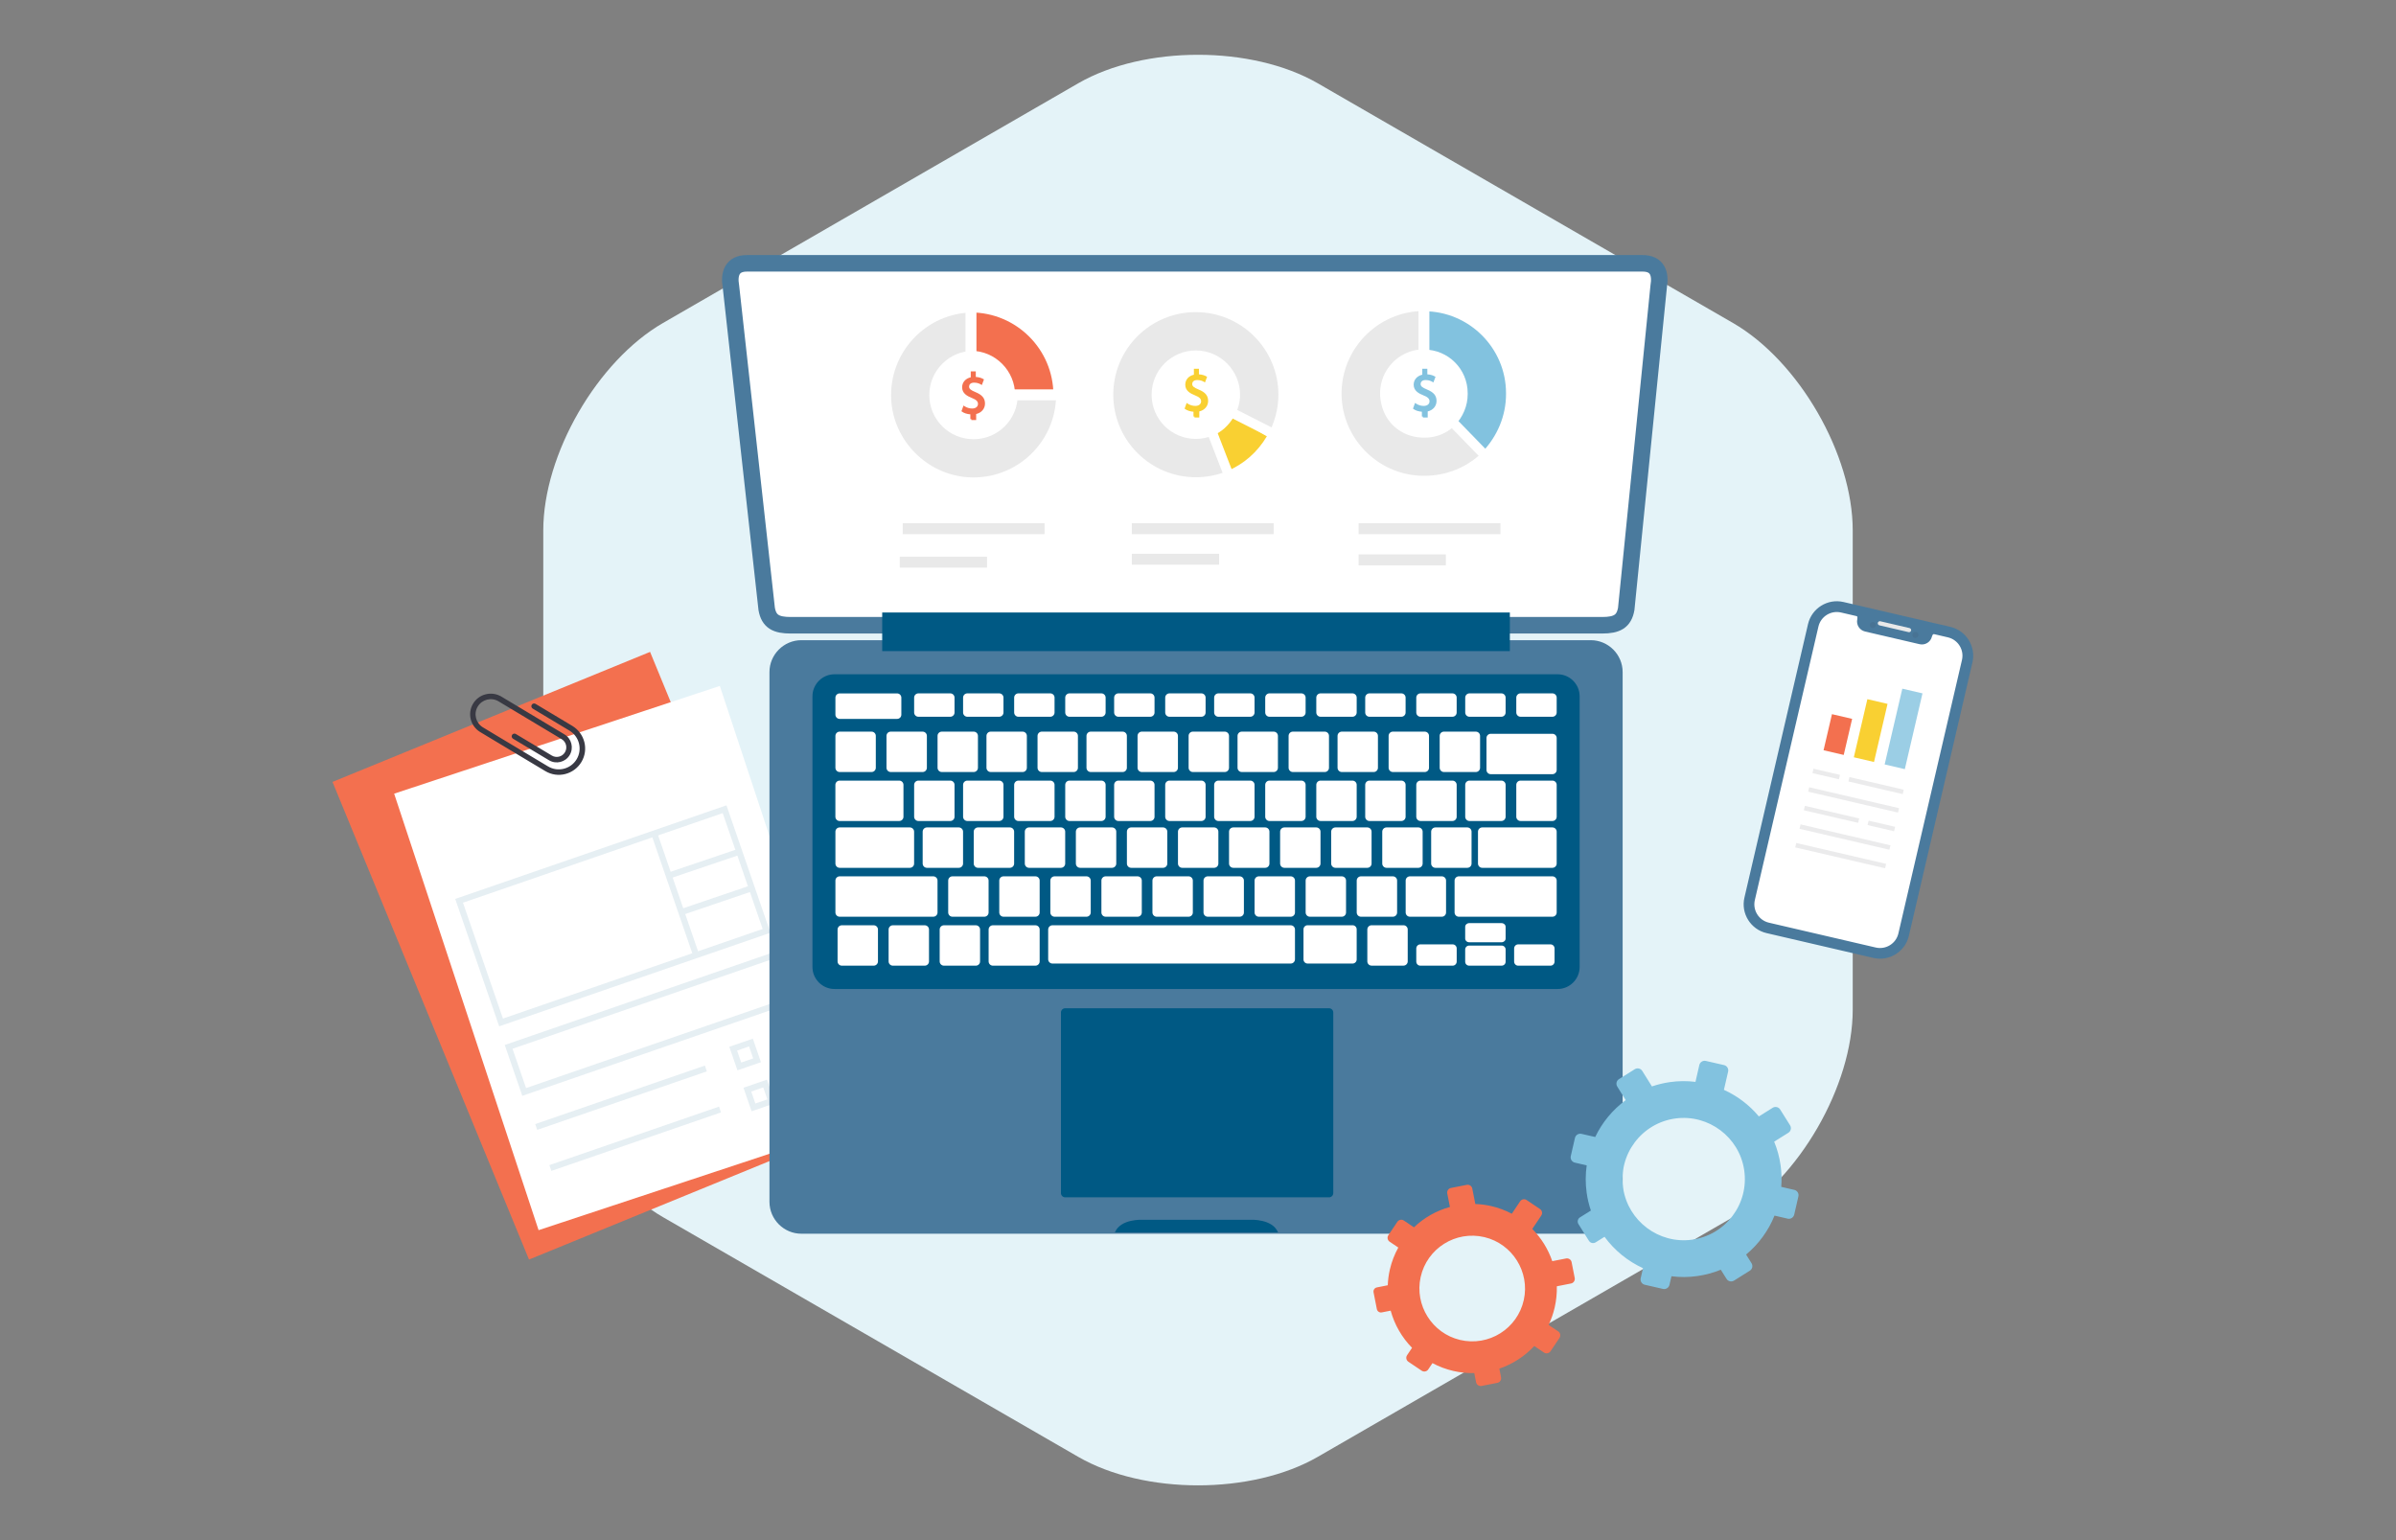 <?xml version="1.0" encoding="utf-8"?>
<!-- Generator: Adobe Illustrator 25.1.0, SVG Export Plug-In . SVG Version: 6.00 Build 0)  -->
<svg version="1.1" id="Layer_1" xmlns="http://www.w3.org/2000/svg" xmlns:xlink="http://www.w3.org/1999/xlink" x="0px" y="0px"
	 viewBox="0 0 700 450" style="enable-background:new 0 0 700 450;" xml:space="preserve">
<rect x="0" y="0" width="700" height="450" fill="#808080" stroke="none"/>
<style type="text/css">
	.st0{fill:#E4F3F8;}
	.st1{opacity:0.2;fill:none;}
	.st2{fill:#F3704F;}
	.st3{fill:#FFFFFF;}
	.st4{fill:none;stroke:#E8E7E7;stroke-width:1.862;stroke-miterlimit:10;}
	.st5{opacity:0.1;}
	.st6{fill:none;stroke:#005984;stroke-width:1.783;stroke-miterlimit:10;}
	.st7{fill:#4A7A9D;}
	.st8{fill:#005984;}
	.st9{fill:#FFFFFF;stroke:#4A7A9D;stroke-width:4.833;stroke-miterlimit:10;}
	.st10{fill:#82C2DF;}
	.st11{fill:#383943;}
	.st12{fill:#4A7A9D;stroke:#4A7A9D;stroke-width:0.967;stroke-miterlimit:10;}
	.st13{opacity:0.1;fill:#383A44;enable-background:new    ;}
	.st14{fill:#E9E9E9;}
	.st15{opacity:0.1;fill:none;stroke:#383943;stroke-width:1.324;stroke-miterlimit:10;enable-background:new    ;}
	.st16{fill:#F9D032;}
	.st17{fill:#9BCEE5;}
	.st18{enable-background:new    ;}
</style>
<g>
	<g id="Artwork_1186_2_">
		<g>
			<g>
				<g>
					<path class="st0" d="M385,24.34c-19.25-11.11-50.75-11.11-70,0L193.72,94.36c-19.25,11.11-35,38.4-35,60.62v140.04
						c0,22.23,15.75,49.51,35,60.62L315,425.66c19.25,11.11,50.75,11.11,70,0l121.28-70.02c19.25-11.11,35-38.4,35-60.62V154.98
						c0-22.23-15.75-49.51-35-60.62L385,24.34z"/>
				</g>
			</g>
		</g>
	</g>
	<g>
		<g>
			<g id="Artwork_951_5_">
				<g>
					
						<rect x="149.03" y="222.02" transform="matrix(0.97 -0.242 0.242 0.97 -64.187 56.918)" class="st1" width="100.24" height="134.43"/>
				</g>
				<g>
					<polygon class="st2" points="97.14,228.46 189.92,190.47 247.33,330.03 154.55,368.02 					"/>
				</g>
				<g>
					
						<rect x="133.81" y="212.8" transform="matrix(0.949 -0.314 0.314 0.949 -78.653 71.965)" class="st3" width="100.26" height="134.39"/>
				</g>
				<g>
					<path class="st4" d="M228.6,294.52"/>
				</g>
				<g class="st5">
					
						<rect x="138.05" y="248.91" transform="matrix(0.945 -0.326 0.326 0.945 -77.476 72.984)" class="st6" width="82.08" height="37.61"/>
					<polyline class="st6" points="191.35,244.14 195.38,255.84 203.4,279.11 					"/>
					<line class="st6" x1="216.18" y1="248.79" x2="195.38" y2="255.84"/>
					<line class="st6" x1="219.79" y1="259.46" x2="198.94" y2="266.54"/>
					
						<rect x="148.66" y="292.23" transform="matrix(0.945 -0.326 0.326 0.945 -87.154 78.182)" class="st6" width="82.2" height="13.94"/>
					<line class="st6" x1="206.22" y1="312.19" x2="156.66" y2="329.28"/>
					<line class="st6" x1="210.35" y1="324.18" x2="160.79" y2="341.27"/>
					
						<rect x="215.01" y="305.5" transform="matrix(0.945 -0.326 0.326 0.945 -88.571 87.801)" class="st6" width="5.49" height="5.49"/>
					
						<rect x="228.26" y="300.93" transform="matrix(0.945 -0.326 0.326 0.945 -86.36 91.869)" class="st6" width="5.49" height="5.49"/>
					
						<rect x="219.15" y="317.48" transform="matrix(0.945 -0.326 0.326 0.945 -92.251 89.802)" class="st6" width="5.49" height="5.49"/>
					
						<rect x="232.39" y="312.92" transform="matrix(0.945 -0.326 0.326 0.945 -90.04 93.869)" class="st6" width="5.49" height="5.49"/>
				</g>
			</g>
		</g>
	</g>
	<g id="Artwork_1205_2_">
		<g>
			<g>
				<path class="st7" d="M464.74,187.05H234.12c-5.13,0-9.32,4.2-9.32,9.32v154.78c0,5.13,4.2,9.32,9.32,9.32h230.62
					c5.13,0,9.32-4.2,9.32-9.32V196.37C474.06,191.24,469.87,187.05,464.74,187.05z"/>
			</g>
			<g>
				<path class="st8" d="M461.5,203.45c0-3.54-2.9-6.44-6.44-6.44H243.8c-3.54,0-6.44,2.9-6.44,6.44v79.08
					c0,3.54,2.9,6.44,6.44,6.44h211.26c3.54,0,6.44-2.9,6.44-6.44L461.5,203.45L461.5,203.45z"/>
			</g>
			<g>
				<path class="st8" d="M388.28,349.84H311.2c-0.68,0-1.24-0.56-1.24-1.24v-52.77c0-0.68,0.56-1.24,1.24-1.24h77.08
					c0.68,0,1.24,0.56,1.24,1.24v52.77C389.52,349.28,388.96,349.84,388.28,349.84z"/>
			</g>
			<g>
				<g>
					<g>
						<path class="st3" d="M265.82,253.56h-20.51c-0.68,0-1.24-0.56-1.24-1.24v-9.32c0-0.68,0.56-1.24,1.24-1.24h20.51
							c0.68,0,1.24,0.56,1.24,1.24v9.32C267.07,253,266.51,253.56,265.82,253.56z"/>
					</g>
					<g>
						<path class="st3" d="M453.55,253.56h-20.51c-0.68,0-1.24-0.56-1.24-1.24v-9.32c0-0.68,0.56-1.24,1.24-1.24h20.51
							c0.68,0,1.24,0.56,1.24,1.24v9.32C454.79,253,454.23,253.56,453.55,253.56z"/>
					</g>
					<g>
						<g>
							<g>
								<path class="st3" d="M280.12,253.56h-9.32c-0.68,0-1.24-0.56-1.24-1.24v-9.32c0-0.68,0.56-1.24,1.24-1.24h9.32
									c0.68,0,1.24,0.56,1.24,1.24v9.32C281.36,253,280.8,253.56,280.12,253.56z"/>
							</g>
							<g>
								<path class="st3" d="M295.04,253.56h-9.32c-0.68,0-1.24-0.56-1.24-1.24v-9.32c0-0.68,0.56-1.24,1.24-1.24h9.32
									c0.68,0,1.24,0.56,1.24,1.24v9.32C296.28,253,295.72,253.56,295.04,253.56z"/>
							</g>
							<g>
								<path class="st3" d="M309.96,253.56h-9.32c-0.68,0-1.24-0.56-1.24-1.24v-9.32c0-0.68,0.56-1.24,1.24-1.24h9.32
									c0.68,0,1.24,0.56,1.24,1.24v9.32C311.2,253,310.64,253.56,309.96,253.56z"/>
							</g>
							<g>
								<path class="st3" d="M324.88,253.56h-9.32c-0.68,0-1.24-0.56-1.24-1.24v-9.32c0-0.68,0.56-1.24,1.24-1.24h9.32
									c0.68,0,1.24,0.56,1.24,1.24v9.32C326.12,253,325.56,253.56,324.88,253.56z"/>
							</g>
							<g>
								<path class="st3" d="M339.79,253.56h-9.32c-0.68,0-1.24-0.56-1.24-1.24v-9.32c0-0.68,0.56-1.24,1.24-1.24h9.32
									c0.68,0,1.24,0.56,1.24,1.24v9.32C341.04,253,340.48,253.56,339.79,253.56z"/>
							</g>
							<g>
								<path class="st3" d="M354.71,253.56h-9.32c-0.68,0-1.24-0.56-1.24-1.24v-9.32c0-0.68,0.56-1.24,1.24-1.24h9.32
									c0.68,0,1.24,0.56,1.24,1.24v9.32C355.96,253,355.4,253.56,354.71,253.56z"/>
							</g>
							<g>
								<path class="st3" d="M369.63,253.56h-9.32c-0.68,0-1.24-0.56-1.24-1.24v-9.32c0-0.68,0.56-1.24,1.24-1.24h9.32
									c0.68,0,1.24,0.56,1.24,1.24v9.32C370.87,253,370.32,253.56,369.63,253.56z"/>
							</g>
							<g>
								<path class="st3" d="M384.55,253.56h-9.32c-0.68,0-1.24-0.56-1.24-1.24v-9.32c0-0.68,0.56-1.24,1.24-1.24h9.32
									c0.68,0,1.24,0.56,1.24,1.24v9.32C385.79,253,385.23,253.56,384.55,253.56z"/>
							</g>
							<g>
								<path class="st3" d="M399.47,253.56h-9.32c-0.68,0-1.24-0.56-1.24-1.24v-9.32c0-0.68,0.56-1.24,1.24-1.24h9.32
									c0.68,0,1.24,0.56,1.24,1.24v9.32C400.71,253,400.15,253.56,399.47,253.56z"/>
							</g>
							<g>
								<path class="st3" d="M414.39,253.56h-9.32c-0.68,0-1.24-0.56-1.24-1.24v-9.32c0-0.68,0.56-1.24,1.24-1.24h9.32
									c0.68,0,1.24,0.56,1.24,1.24v9.32C415.63,253,415.07,253.56,414.39,253.56z"/>
							</g>
							<g>
								<path class="st3" d="M428.68,253.56h-9.32c-0.68,0-1.24-0.56-1.24-1.24v-9.32c0-0.68,0.56-1.24,1.24-1.24h9.32
									c0.68,0,1.24,0.56,1.24,1.24v9.32C429.93,253,429.37,253.56,428.68,253.56z"/>
							</g>
						</g>
					</g>
				</g>
				<g>
					<g>
						<g>
							<path class="st3" d="M272.66,267.85h-27.35c-0.68,0-1.24-0.56-1.24-1.24v-9.32c0-0.68,0.56-1.24,1.24-1.24h27.35
								c0.68,0,1.24,0.56,1.24,1.24v9.32C273.9,267.3,273.34,267.85,272.66,267.85z"/>
						</g>
						<g>
							<path class="st3" d="M453.55,267.85H426.2c-0.68,0-1.24-0.56-1.24-1.24v-9.32c0-0.68,0.56-1.24,1.24-1.24h27.35
								c0.68,0,1.24,0.56,1.24,1.24v9.32C454.79,267.3,454.23,267.85,453.55,267.85z"/>
						</g>
						<g>
							<g>
								<path class="st3" d="M287.58,267.85h-9.32c-0.68,0-1.24-0.56-1.24-1.24v-9.32c0-0.68,0.56-1.24,1.24-1.24h9.32
									c0.68,0,1.24,0.56,1.24,1.24v9.32C288.82,267.3,288.26,267.85,287.58,267.85z"/>
							</g>
							<g>
								<path class="st3" d="M302.5,267.85h-9.32c-0.68,0-1.24-0.56-1.24-1.24v-9.32c0-0.68,0.56-1.24,1.24-1.24h9.32
									c0.68,0,1.24,0.56,1.24,1.24v9.32C303.74,267.3,303.18,267.85,302.5,267.85z"/>
							</g>
							<g>
								<path class="st3" d="M317.42,267.85h-9.32c-0.68,0-1.24-0.56-1.24-1.24v-9.32c0-0.68,0.56-1.24,1.24-1.24h9.32
									c0.68,0,1.24,0.56,1.24,1.24v9.32C318.66,267.3,318.1,267.85,317.42,267.85z"/>
							</g>
							<g>
								<path class="st3" d="M332.34,267.85h-9.32c-0.68,0-1.24-0.56-1.24-1.24v-9.32c0-0.68,0.56-1.24,1.24-1.24h9.32
									c0.68,0,1.24,0.56,1.24,1.24v9.32C333.58,267.3,333.02,267.85,332.34,267.85z"/>
							</g>
							<g>
								<path class="st3" d="M347.25,267.85h-9.32c-0.68,0-1.24-0.56-1.24-1.24v-9.32c0-0.68,0.56-1.24,1.24-1.24h9.32
									c0.68,0,1.24,0.56,1.24,1.24v9.32C348.5,267.3,347.94,267.85,347.25,267.85z"/>
							</g>
							<g>
								<path class="st3" d="M362.17,267.85h-9.32c-0.68,0-1.24-0.56-1.24-1.24v-9.32c0-0.68,0.56-1.24,1.24-1.24h9.32
									c0.68,0,1.24,0.56,1.24,1.24v9.32C363.42,267.3,362.86,267.85,362.17,267.85z"/>
							</g>
							<g>
								<path class="st3" d="M377.09,267.85h-9.32c-0.68,0-1.24-0.56-1.24-1.24v-9.32c0-0.68,0.56-1.24,1.24-1.24h9.32
									c0.68,0,1.24,0.56,1.24,1.24v9.32C378.33,267.3,377.77,267.85,377.09,267.85z"/>
							</g>
							<g>
								<path class="st3" d="M392.01,267.85h-9.32c-0.68,0-1.24-0.56-1.24-1.24v-9.32c0-0.68,0.56-1.24,1.24-1.24h9.32
									c0.68,0,1.24,0.56,1.24,1.24v9.32C393.25,267.3,392.69,267.85,392.01,267.85z"/>
							</g>
							<g>
								<path class="st3" d="M406.93,267.85h-9.32c-0.68,0-1.24-0.56-1.24-1.24v-9.32c0-0.68,0.56-1.24,1.24-1.24h9.32
									c0.68,0,1.24,0.56,1.24,1.24v9.32C408.17,267.3,407.61,267.85,406.93,267.85z"/>
							</g>
							<g>
								<path class="st3" d="M421.23,267.85h-9.32c-0.68,0-1.24-0.56-1.24-1.24v-9.32c0-0.68,0.56-1.24,1.24-1.24h9.32
									c0.68,0,1.24,0.56,1.24,1.24v9.32C422.47,267.3,421.91,267.85,421.23,267.85z"/>
							</g>
						</g>
					</g>
				</g>
				<g>
					<g>
						<path class="st3" d="M262.71,239.88h-17.41c-0.68,0-1.24-0.56-1.24-1.24v-9.32c0-0.68,0.56-1.24,1.24-1.24h17.41
							c0.68,0,1.24,0.56,1.24,1.24v9.32C263.96,239.32,263.4,239.88,262.71,239.88z"/>
					</g>
					<g>
						<path class="st3" d="M277.63,239.88h-9.32c-0.68,0-1.24-0.56-1.24-1.24v-9.32c0-0.68,0.56-1.24,1.24-1.24h9.32
							c0.68,0,1.24,0.56,1.24,1.24v9.32C278.88,239.32,278.32,239.88,277.63,239.88z"/>
					</g>
					<g>
						<path class="st3" d="M293.17,238.64c0,0.68-0.56,1.24-1.24,1.24h-9.32c-0.68,0-1.24-0.56-1.24-1.24v-9.32
							c0-0.68,0.56-1.24,1.24-1.24h9.32c0.68,0,1.24,0.56,1.24,1.24L293.17,238.64L293.17,238.64z"/>
					</g>
					<g>
						<path class="st3" d="M306.85,239.88h-9.32c-0.68,0-1.24-0.56-1.24-1.24v-9.32c0-0.68,0.56-1.24,1.24-1.24h9.32
							c0.68,0,1.24,0.56,1.24,1.24v9.32C308.09,239.32,307.53,239.88,306.85,239.88z"/>
					</g>
					<g>
						<path class="st3" d="M321.77,239.88h-9.32c-0.68,0-1.24-0.56-1.24-1.24v-9.32c0-0.68,0.56-1.24,1.24-1.24h9.32
							c0.68,0,1.24,0.56,1.24,1.24v9.32C323.01,239.32,322.45,239.88,321.77,239.88z"/>
					</g>
					<g>
						<path class="st3" d="M336.06,239.88h-9.32c-0.68,0-1.24-0.56-1.24-1.24v-9.32c0-0.68,0.56-1.24,1.24-1.24h9.32
							c0.68,0,1.24,0.56,1.24,1.24v9.32C337.31,239.32,336.75,239.88,336.06,239.88z"/>
					</g>
					<g>
						<path class="st3" d="M350.98,239.88h-9.32c-0.68,0-1.24-0.56-1.24-1.24v-9.32c0-0.68,0.56-1.24,1.24-1.24h9.32
							c0.68,0,1.24,0.56,1.24,1.24v9.32C352.23,239.32,351.67,239.88,350.98,239.88z"/>
					</g>
					<g>
						<path class="st3" d="M365.28,239.88h-9.32c-0.68,0-1.24-0.56-1.24-1.24v-9.32c0-0.68,0.56-1.24,1.24-1.24h9.32
							c0.68,0,1.24,0.56,1.24,1.24v9.32C366.52,239.32,365.96,239.88,365.28,239.88z"/>
					</g>
					<g>
						<path class="st3" d="M380.2,239.88h-9.32c-0.68,0-1.24-0.56-1.24-1.24v-9.32c0-0.68,0.56-1.24,1.24-1.24h9.32
							c0.68,0,1.24,0.56,1.24,1.24v9.32C381.44,239.32,380.88,239.88,380.2,239.88z"/>
					</g>
					<g>
						<path class="st3" d="M395.12,239.88h-9.32c-0.68,0-1.24-0.56-1.24-1.24v-9.32c0-0.68,0.56-1.24,1.24-1.24h9.32
							c0.68,0,1.24,0.56,1.24,1.24v9.32C396.36,239.32,395.8,239.88,395.12,239.88z"/>
					</g>
					<g>
						<path class="st3" d="M409.41,239.88h-9.32c-0.68,0-1.24-0.56-1.24-1.24v-9.32c0-0.68,0.56-1.24,1.24-1.24h9.32
							c0.68,0,1.24,0.56,1.24,1.24v9.32C410.66,239.32,410.1,239.88,409.41,239.88z"/>
					</g>
					<g>
						<path class="st3" d="M424.33,239.88h-9.32c-0.68,0-1.24-0.56-1.24-1.24v-9.32c0-0.68,0.56-1.24,1.24-1.24h9.32
							c0.68,0,1.24,0.56,1.24,1.24v9.32C425.58,239.32,425.02,239.88,424.33,239.88z"/>
					</g>
					<g>
						<path class="st3" d="M438.63,239.88h-9.32c-0.68,0-1.24-0.56-1.24-1.24v-9.32c0-0.68,0.56-1.24,1.24-1.24h9.32
							c0.68,0,1.24,0.56,1.24,1.24v9.32C439.87,239.32,439.31,239.88,438.63,239.88z"/>
					</g>
					<g>
						<path class="st3" d="M453.55,239.88h-9.32c-0.68,0-1.24-0.56-1.24-1.24v-9.32c0-0.68,0.56-1.24,1.24-1.24h9.32
							c0.68,0,1.24,0.56,1.24,1.24v9.32C454.79,239.32,454.23,239.88,453.55,239.88z"/>
					</g>
				</g>
				<g>
					<g>
						<path class="st3" d="M435.52,214.4h18.03c0.68,0,1.24,0.56,1.24,1.24v9.32c0,0.68-0.56,1.24-1.24,1.24h-18.03
							c-0.68,0-1.24-0.56-1.24-1.24v-9.32C434.28,214.96,434.84,214.4,435.52,214.4z"/>
					</g>
					<g>
						<path class="st3" d="M421.85,213.77h9.32c0.68,0,1.24,0.56,1.24,1.24v9.32c0,0.68-0.56,1.24-1.24,1.24h-9.32
							c-0.68,0-1.24-0.56-1.24-1.24v-9.32C420.6,214.33,421.16,213.77,421.85,213.77z"/>
					</g>
					<g>
						<path class="st3" d="M406.93,213.77h9.32c0.68,0,1.24,0.56,1.24,1.24v9.32c0,0.68-0.56,1.24-1.24,1.24h-9.32
							c-0.68,0-1.24-0.56-1.24-1.24v-9.32C405.69,214.33,406.24,213.77,406.93,213.77z"/>
					</g>
					<g>
						<path class="st3" d="M392.01,213.77h9.32c0.68,0,1.24,0.56,1.24,1.24v9.32c0,0.68-0.56,1.24-1.24,1.24h-9.32
							c-0.68,0-1.24-0.56-1.24-1.24v-9.32C390.77,214.33,391.33,213.77,392.01,213.77z"/>
					</g>
					<g>
						<path class="st3" d="M377.71,213.77h9.32c0.68,0,1.24,0.56,1.24,1.24v9.32c0,0.68-0.56,1.24-1.24,1.24h-9.32
							c-0.68,0-1.24-0.56-1.24-1.24v-9.32C376.47,214.33,377.03,213.77,377.71,213.77z"/>
					</g>
					<g>
						<path class="st3" d="M362.79,213.77h9.32c0.68,0,1.24,0.56,1.24,1.24v9.32c0,0.68-0.56,1.24-1.24,1.24h-9.32
							c-0.68,0-1.24-0.56-1.24-1.24v-9.32C361.55,214.33,362.11,213.77,362.79,213.77z"/>
					</g>
					<g>
						<path class="st3" d="M348.5,213.77h9.32c0.68,0,1.24,0.56,1.24,1.24v9.32c0,0.68-0.56,1.24-1.24,1.24h-9.32
							c-0.68,0-1.24-0.56-1.24-1.24v-9.32C347.25,214.33,347.81,213.77,348.5,213.77z"/>
					</g>
					<g>
						<path class="st3" d="M333.58,213.77h9.32c0.68,0,1.24,0.56,1.24,1.24v9.32c0,0.68-0.56,1.24-1.24,1.24h-9.32
							c-0.68,0-1.24-0.56-1.24-1.24v-9.32C332.34,214.33,332.89,213.77,333.58,213.77z"/>
					</g>
					<g>
						<path class="st3" d="M318.66,213.77h9.32c0.68,0,1.24,0.56,1.24,1.24v9.32c0,0.68-0.56,1.24-1.24,1.24h-9.32
							c-0.68,0-1.24-0.56-1.24-1.24v-9.32C317.42,214.33,317.98,213.77,318.66,213.77z"/>
					</g>
					<g>
						<path class="st3" d="M304.36,213.77h9.32c0.68,0,1.24,0.56,1.24,1.24v9.32c0,0.68-0.56,1.24-1.24,1.24h-9.32
							c-0.68,0-1.24-0.56-1.24-1.24v-9.32C303.12,214.33,303.68,213.77,304.36,213.77z"/>
					</g>
					<g>
						<path class="st3" d="M289.44,213.77h9.32c0.68,0,1.24,0.56,1.24,1.24v9.32c0,0.68-0.56,1.24-1.24,1.24h-9.32
							c-0.68,0-1.24-0.56-1.24-1.24v-9.32C288.2,214.33,288.76,213.77,289.44,213.77z"/>
					</g>
					<g>
						<path class="st3" d="M275.15,213.77h9.32c0.68,0,1.24,0.56,1.24,1.24v9.32c0,0.68-0.56,1.24-1.24,1.24h-9.32
							c-0.68,0-1.24-0.56-1.24-1.24v-9.32C273.9,214.33,274.46,213.77,275.15,213.77z"/>
					</g>
					<g>
						<path class="st3" d="M260.23,213.77h9.32c0.68,0,1.24,0.56,1.24,1.24v9.32c0,0.68-0.56,1.24-1.24,1.24h-9.32
							c-0.68,0-1.24-0.56-1.24-1.24v-9.32C258.99,214.33,259.54,213.77,260.23,213.77z"/>
					</g>
					<g>
						<path class="st3" d="M245.31,213.77h9.32c0.68,0,1.24,0.56,1.24,1.24v9.32c0,0.68-0.56,1.24-1.24,1.24h-9.32
							c-0.68,0-1.24-0.56-1.24-1.24v-9.32C244.07,214.33,244.63,213.77,245.31,213.77z"/>
					</g>
				</g>
				<g>
					<g>
						<path class="st3" d="M262.09,210.05h-16.78c-0.68,0-1.24-0.56-1.24-1.24v-4.97c0-0.68,0.56-1.24,1.24-1.24h16.78
							c0.68,0,1.24,0.56,1.24,1.24v4.97C263.34,209.49,262.78,210.05,262.09,210.05z"/>
					</g>
					<g>
						<path class="st3" d="M277.63,209.42h-9.32c-0.68,0-1.24-0.56-1.24-1.24v-4.35c0-0.68,0.56-1.24,1.24-1.24h9.32
							c0.68,0,1.24,0.56,1.24,1.24v4.35C278.88,208.86,278.32,209.42,277.63,209.42z"/>
					</g>
					<g>
						<path class="st3" d="M293.17,208.18c0,0.68-0.56,1.24-1.24,1.24h-9.32c-0.68,0-1.24-0.56-1.24-1.24v-4.35
							c0-0.68,0.56-1.24,1.24-1.24h9.32c0.68,0,1.24,0.56,1.24,1.24L293.17,208.18L293.17,208.18z"/>
					</g>
					<g>
						<path class="st3" d="M306.85,209.42h-9.32c-0.68,0-1.24-0.56-1.24-1.24v-4.35c0-0.68,0.56-1.24,1.24-1.24h9.32
							c0.68,0,1.24,0.56,1.24,1.24v4.35C308.09,208.86,307.53,209.42,306.85,209.42z"/>
					</g>
					<g>
						<path class="st3" d="M321.77,209.42h-9.32c-0.68,0-1.24-0.56-1.24-1.24v-4.35c0-0.68,0.56-1.24,1.24-1.24h9.32
							c0.68,0,1.24,0.56,1.24,1.24v4.35C323.01,208.86,322.45,209.42,321.77,209.42z"/>
					</g>
					<g>
						<path class="st3" d="M336.06,209.42h-9.32c-0.68,0-1.24-0.56-1.24-1.24v-4.35c0-0.68,0.56-1.24,1.24-1.24h9.32
							c0.68,0,1.24,0.56,1.24,1.24v4.35C337.31,208.86,336.75,209.42,336.06,209.42z"/>
					</g>
					<g>
						<path class="st3" d="M350.98,209.42h-9.32c-0.68,0-1.24-0.56-1.24-1.24v-4.35c0-0.68,0.56-1.24,1.24-1.24h9.32
							c0.68,0,1.24,0.56,1.24,1.24v4.35C352.23,208.86,351.67,209.42,350.98,209.42z"/>
					</g>
					<g>
						<path class="st3" d="M365.28,209.42h-9.32c-0.68,0-1.24-0.56-1.24-1.24v-4.35c0-0.68,0.56-1.24,1.24-1.24h9.32
							c0.68,0,1.24,0.56,1.24,1.24v4.35C366.52,208.86,365.96,209.42,365.28,209.42z"/>
					</g>
					<g>
						<path class="st3" d="M380.2,209.42h-9.32c-0.68,0-1.24-0.56-1.24-1.24v-4.35c0-0.68,0.56-1.24,1.24-1.24h9.32
							c0.68,0,1.24,0.56,1.24,1.24v4.35C381.44,208.86,380.88,209.42,380.2,209.42z"/>
					</g>
					<g>
						<path class="st3" d="M395.12,209.42h-9.32c-0.68,0-1.24-0.56-1.24-1.24v-4.35c0-0.68,0.56-1.24,1.24-1.24h9.32
							c0.68,0,1.24,0.56,1.24,1.24v4.35C396.36,208.86,395.8,209.42,395.12,209.42z"/>
					</g>
					<g>
						<path class="st3" d="M409.41,209.42h-9.32c-0.68,0-1.24-0.56-1.24-1.24v-4.35c0-0.68,0.56-1.24,1.24-1.24h9.32
							c0.68,0,1.24,0.56,1.24,1.24v4.35C410.66,208.86,410.1,209.42,409.41,209.42z"/>
					</g>
					<g>
						<path class="st3" d="M424.33,209.42h-9.32c-0.68,0-1.24-0.56-1.24-1.24v-4.35c0-0.68,0.56-1.24,1.24-1.24h9.32
							c0.68,0,1.24,0.56,1.24,1.24v4.35C425.58,208.86,425.02,209.42,424.33,209.42z"/>
					</g>
					<g>
						<path class="st3" d="M438.63,209.42h-9.32c-0.68,0-1.24-0.56-1.24-1.24v-4.35c0-0.68,0.56-1.24,1.24-1.24h9.32
							c0.68,0,1.24,0.56,1.24,1.24v4.35C439.87,208.86,439.31,209.42,438.63,209.42z"/>
					</g>
					<g>
						<path class="st3" d="M453.55,209.42h-9.32c-0.68,0-1.24-0.56-1.24-1.24v-4.35c0-0.68,0.56-1.24,1.24-1.24h9.32
							c0.68,0,1.24,0.56,1.24,1.24v4.35C454.79,208.86,454.23,209.42,453.55,209.42z"/>
					</g>
				</g>
				<g>
					<g>
						<path class="st3" d="M255.26,282.15h-9.32c-0.68,0-1.24-0.56-1.24-1.24v-9.32c0-0.68,0.56-1.24,1.24-1.24h9.32
							c0.68,0,1.24,0.56,1.24,1.24v9.32C256.5,281.59,255.94,282.15,255.26,282.15z"/>
					</g>
					<g>
						<path class="st3" d="M270.17,282.15h-9.32c-0.68,0-1.24-0.56-1.24-1.24v-9.32c0-0.68,0.56-1.24,1.24-1.24h9.32
							c0.68,0,1.24,0.56,1.24,1.24v9.32C271.42,281.59,270.86,282.15,270.17,282.15z"/>
					</g>
					<g>
						<path class="st3" d="M285.09,282.15h-9.32c-0.68,0-1.24-0.56-1.24-1.24v-9.32c0-0.68,0.56-1.24,1.24-1.24h9.32
							c0.68,0,1.24,0.56,1.24,1.24v9.32C286.34,281.59,285.78,282.15,285.09,282.15z"/>
					</g>
					<g>
						<path class="st3" d="M302.5,282.15h-12.43c-0.68,0-1.24-0.56-1.24-1.24v-9.32c0-0.68,0.56-1.24,1.24-1.24h12.43
							c0.68,0,1.24,0.56,1.24,1.24v9.32C303.74,281.59,303.18,282.15,302.5,282.15z"/>
					</g>
					<g>
						<path class="st3" d="M400.71,270.34h9.32c0.68,0,1.24,0.56,1.24,1.24v9.32c0,0.68-0.56,1.24-1.24,1.24h-9.32
							c-0.68,0-1.24-0.56-1.24-1.24v-9.32C399.47,270.9,400.03,270.34,400.71,270.34z"/>
					</g>
					<g>
						<path class="st3" d="M382.02,270.34h13.14c0.66,0,1.2,0.54,1.2,1.2v8.79c0,0.66-0.54,1.2-1.2,1.2h-13.14
							c-0.66,0-1.2-0.54-1.2-1.2v-8.79C380.82,270.88,381.36,270.34,382.02,270.34z"/>
					</g>
					<g>
						<path class="st3" d="M377.09,281.53h-69.62c-0.68,0-1.24-0.56-1.24-1.24v-8.7c0-0.68,0.56-1.24,1.24-1.24h69.62
							c0.68,0,1.24,0.56,1.24,1.24v8.7C378.33,280.97,377.77,281.53,377.09,281.53z"/>
					</g>
					<g>
						<g>
							<path class="st3" d="M439.87,274.23c0,0.6-0.53,1.08-1.17,1.08h-9.47c-0.65,0-1.17-0.49-1.17-1.08v-3.43
								c0-0.6,0.53-1.08,1.17-1.08h9.47c0.65,0,1.17,0.49,1.17,1.08V274.23z"/>
						</g>
						<g>
							<path class="st3" d="M439.87,281.02c0,0.63-0.53,1.13-1.17,1.13h-9.47c-0.65,0-1.17-0.51-1.17-1.13v-3.61
								c0-0.63,0.53-1.13,1.17-1.13h9.47c0.65,0,1.17,0.51,1.17,1.13V281.02z"/>
						</g>
						<g>
							<path class="st3" d="M425.58,280.95c0,0.66-0.53,1.2-1.17,1.2h-9.47c-0.65,0-1.17-0.54-1.17-1.2v-3.82
								c0-0.66,0.53-1.2,1.17-1.2h9.47c0.65,0,1.17,0.54,1.17,1.2V280.95z"/>
						</g>
						<g>
							<path class="st3" d="M454.17,280.95c0,0.66-0.53,1.2-1.17,1.2h-9.47c-0.65,0-1.17-0.54-1.17-1.2v-3.82
								c0-0.66,0.53-1.2,1.17-1.2H453c0.65,0,1.17,0.54,1.17,1.2V280.95z"/>
						</g>
					</g>
				</g>
			</g>
			<path class="st8" d="M325.72,360.09c1.65-4.04,8.02-3.69,8.02-3.69h11.67h8.29h11.67c0,0,6.37-0.35,8.02,3.69"/>
			<g>
				<path class="st9" d="M484.59,83.66c0.65-3.69-0.39-6.72-4.67-6.72H218.21c-4.28,0-5.32,3.02-4.67,6.72l10.45,94.25
					c0.65,3.69,2.75,4.78,7.04,4.78h237.04c4.28,0,6.39-1.09,7.04-4.78L484.59,83.66z"/>
			</g>
			<rect x="257.74" y="178.96" class="st8" width="183.37" height="11.28"/>
		</g>
	</g>
	<g>
		<path class="st2" d="M424.61,400.57c2.05,0.47,4.09,0.66,6.1,0.62l0.53,2.68c0.14,0.74,0.87,1.22,1.6,1.08l4.62-0.91
			c0.74-0.14,1.22-0.87,1.08-1.61l-0.5-2.54c3.89-1.32,7.4-3.6,10.2-6.61l2.84,1.91c0.63,0.42,1.48,0.25,1.9-0.37l2.63-3.91
			c0.42-0.63,0.25-1.48-0.37-1.9l-2.81-1.89c0.76-1.6,1.37-3.32,1.78-5.12c0.47-2.07,0.67-4.14,0.62-6.17l4.15-0.82
			c0.74-0.14,1.22-0.87,1.08-1.61l-0.91-4.62c-0.14-0.74-0.87-1.22-1.61-1.08l-4.04,0.79c-1.21-3.53-3.21-6.76-5.84-9.41l2.63-3.92
			c0.42-0.63,0.25-1.48-0.37-1.9l-3.91-2.63c-0.63-0.42-1.48-0.25-1.9,0.37l-2.43,3.63c-1.87-0.99-3.89-1.75-6.04-2.24
			c-1.55-0.36-3.09-0.55-4.62-0.6l-0.89-4.52c-0.14-0.74-0.87-1.22-1.61-1.08l-4.62,0.91c-0.74,0.14-1.22,0.87-1.08,1.61l0.78,3.94
			c-3.95,1.08-7.56,3.14-10.51,5.95l-2.95-1.98c-0.63-0.42-1.48-0.25-1.9,0.37l-2.63,3.91c-0.42,0.63-0.25,1.48,0.37,1.9l2.54,1.71
			c-1.1,1.98-1.95,4.15-2.48,6.47c-0.35,1.52-0.54,3.05-0.6,4.55l-3.18,0.63c-0.67,0.13-1.11,0.78-0.97,1.45l0.96,4.88
			c0.13,0.67,0.78,1.11,1.45,0.97l2.59-0.51c1.12,4.1,3.28,7.84,6.24,10.86l-1.45,2.16c-0.42,0.63-0.25,1.48,0.37,1.9l3.91,2.63
			c0.63,0.42,1.48,0.25,1.9-0.37l1.24-1.85C420.37,399.28,422.42,400.06,424.61,400.57z M415.04,373.17
			c1.85-8.43,10.25-13.7,18.65-11.7c8.15,1.94,13.3,10.14,11.5,18.33c-1.85,8.43-10.25,13.7-18.65,11.7
			C418.39,389.56,413.24,381.36,415.04,373.17z"/>
	</g>
	<g>
		<path class="st10" d="M495.89,372.84c2.41-0.34,4.7-0.97,6.85-1.85l1.68,2.68c0.46,0.74,1.44,0.96,2.18,0.5l4.62-2.9
			c0.74-0.46,0.96-1.44,0.5-2.18l-1.59-2.54c3.66-3.04,6.52-6.95,8.3-11.37l3.86,0.89c0.85,0.2,1.7-0.34,1.9-1.19l1.22-5.32
			c0.2-0.85-0.34-1.7-1.19-1.9l-3.82-0.88c0.16-2.05,0.11-4.15-0.19-6.28c-0.34-2.44-0.98-4.75-1.88-6.93l4.15-2.6
			c0.74-0.46,0.96-1.44,0.5-2.18l-2.9-4.62c-0.46-0.74-1.44-0.96-2.18-0.5l-4.04,2.53c-2.77-3.33-6.27-5.98-10.21-7.77l1.23-5.33
			c0.2-0.85-0.34-1.7-1.19-1.9l-5.32-1.22c-0.85-0.2-1.7,0.34-1.9,1.19l-1.13,4.93c-2.43-0.3-4.93-0.29-7.47,0.07
			c-1.82,0.26-3.57,0.69-5.25,1.26l-2.83-4.53c-0.46-0.74-1.44-0.96-2.18-0.5l-4.62,2.9c-0.74,0.46-0.96,1.44-0.5,2.18l2.47,3.95
			c-3.82,2.81-6.88,6.52-8.91,10.78l-4.02-0.92c-0.85-0.2-1.7,0.34-1.9,1.19l-1.22,5.32c-0.2,0.85,0.34,1.7,1.19,1.9l3.46,0.8
			c-0.37,2.6-0.39,5.29-0.01,8.02c0.25,1.79,0.67,3.52,1.23,5.18l-3.18,1.99c-0.67,0.42-0.87,1.3-0.45,1.97l3.06,4.88
			c0.42,0.67,1.3,0.87,1.97,0.45l2.59-1.62c2.9,3.97,6.79,7.13,11.24,9.17l-0.68,2.94c-0.2,0.85,0.34,1.7,1.19,1.9l5.32,1.22
			c0.85,0.2,1.7-0.34,1.9-1.19l0.58-2.51C490.78,373.21,493.32,373.21,495.89,372.84z M474.21,347.16
			c-1.48-9.89,5.43-19.06,15.34-20.37c9.62-1.27,18.59,5.47,20.02,15.07c1.48,9.89-5.43,19.06-15.34,20.37
			C484.61,363.5,475.65,356.76,474.21,347.16z"/>
	</g>
	<g>
		<path class="st11" d="M155.35,205.93c-0.23,0.38-0.1,0.87,0.27,1.1l10.76,6.45c2.88,1.73,3.82,5.48,2.09,8.36
			c-1.73,2.88-5.48,3.82-8.36,2.09l-3.84-2.3l-10.74-6.44l-4.44-2.67c-2.1-1.26-2.78-4-1.52-6.08c1.26-2.1,4-2.78,6.08-1.52
			l13.28,7.96l5.16,3.09c1.33,0.79,1.75,2.52,0.96,3.83c-0.79,1.33-2.52,1.75-3.83,0.96l-10.52-6.3c-0.38-0.23-0.87-0.1-1.1,0.27
			c-0.23,0.38-0.1,0.87,0.27,1.1l10.52,6.3c2.08,1.25,4.8,0.57,6.04-1.51c1.24-2.08,0.57-4.8-1.51-6.04l-5.16-3.09l-13.28-7.96
			l-0.27-0.16c-0.03-0.02-0.06-0.02-0.1-0.04c-2.8-1.42-6.27-0.46-7.9,2.27c-1.72,2.85-0.78,6.57,2.08,8.29l4.44,2.67l10.74,6.44
			l3.84,2.3c3.64,2.19,8.36,0.99,10.55-2.65c2.19-3.64,0.99-8.36-2.65-10.55l-10.76-6.45C156.07,205.43,155.57,205.54,155.35,205.93
			z"/>
	</g>
	<g>
		<g>
			<path class="st3" d="M569.2,185.75c3.21,0.75,5.21,3.96,4.47,7.18l-18.58,79.92c-0.75,3.21-3.96,5.21-7.18,4.47l-31.23-7.26
				c-3.21-0.75-5.21-3.96-4.47-7.18l18.58-79.92c0.75-3.21,3.96-5.21,7.18-4.47L569.2,185.75"/>
			<g>
				<path class="st12" d="M569.2,185.75c3.21,0.75,5.21,3.96,4.47,7.18l-18.58,79.92c-0.75,3.21-3.96,5.21-7.18,4.47l-31.23-7.26
					c-3.21-0.75-5.21-3.96-4.47-7.18l18.58-79.92c0.75-3.21,3.96-5.21,7.18-4.47L569.2,185.75 M569.7,183.63l-31.23-7.26
					c-4.37-1.02-8.77,1.73-9.78,6.09l-18.58,79.92c-1.02,4.37,1.73,8.77,6.09,9.78l31.23,7.26c4.37,1.02,8.77-1.73,9.78-6.09
					l18.58-79.92C576.8,189.05,574.06,184.65,569.7,183.63L569.7,183.63z"/>
				<g>
					<path class="st7" d="M557.47,182.78l-7.2-1.67l-8.75-2.03c0,0,1.39,0.53,1.1,1.81c-0.38,1.62,0.63,3.24,2.25,3.62l4.37,1.02
						l7.2,1.67l4.37,1.02c1.62,0.38,3.24-0.63,3.62-2.25c0.3-1.28,1.78-1.14,1.78-1.14L557.47,182.78z"/>
					<g>
						<g>
							<ellipse class="st13" cx="559.6" cy="185.52" rx="0.88" ry="0.88"/>
						</g>
						<g>
							<path class="st13" d="M548.02,182.82c-0.11,0.48-0.59,0.77-1.06,0.66c-0.47-0.11-0.77-0.59-0.66-1.06
								c0.11-0.48,0.59-0.77,1.06-0.66S548.13,182.35,548.02,182.82z"/>
						</g>
						<path class="st14" d="M557.61,184.7l-8.54-1.99c-0.32-0.08-0.53-0.4-0.46-0.73c0.08-0.32,0.4-0.53,0.73-0.46l8.54,1.99
							c0.32,0.08,0.53,0.4,0.46,0.73C558.25,184.57,557.93,184.78,557.61,184.7z"/>
					</g>
				</g>
			</g>
		</g>
		<g>
			<g>
				<g>
					<line class="st15" x1="529.67" y1="225.25" x2="537.41" y2="227.05"/>
					<line class="st15" x1="540.17" y1="227.69" x2="556.03" y2="231.38"/>
				</g>
				<line class="st15" x1="528.41" y1="230.67" x2="554.67" y2="236.78"/>
				<line class="st15" x1="525.89" y1="241.52" x2="552.15" y2="247.63"/>
				<line class="st15" x1="524.63" y1="246.95" x2="550.89" y2="253.05"/>
				<g>
					<line class="st15" x1="553.51" y1="242.23" x2="545.77" y2="240.43"/>
					<line class="st15" x1="543.01" y1="239.78" x2="527.15" y2="236.1"/>
				</g>
			</g>
			<g>
				
					<rect x="531.25" y="211.47" transform="matrix(0.227 -0.974 0.974 0.227 206.194 688.639)" class="st2" width="10.82" height="6.05"/>
				
					<rect x="537.53" y="210.31" transform="matrix(0.227 -0.974 0.974 0.227 214.742 697.077)" class="st16" width="17.43" height="6.05"/>
				
					<rect x="544.48" y="209.83" transform="matrix(0.227 -0.974 0.974 0.227 222.638 706.049)" class="st17" width="22.73" height="6.05"/>
			</g>
		</g>
	</g>
	<g>
		<path class="st2" d="M285.01,114.58c-1.47-0.61-1.89-0.98-1.89-1.64c0-0.53,0.39-1.14,1.48-1.14c1.04,0,1.68,0.37,1.96,0.53
			l0.29,0.17l0.62-1.64l-0.21-0.12c-0.4-0.23-1.06-0.53-2.18-0.61v-1.62h-1.47v1.73c-1.54,0.35-2.52,1.47-2.52,2.92
			c0,1.75,1.41,2.55,2.93,3.15c1.21,0.48,1.7,0.98,1.7,1.71c0,0.8-0.68,1.34-1.69,1.34c-0.78,0-1.6-0.24-2.23-0.67l-0.31-0.2
			l-0.6,1.66l0.17,0.13c0.58,0.43,1.51,0.72,2.43,0.78v1.4h0.29v0.28h1.41v-1.77c1.55-0.36,2.58-1.56,2.58-3.06
			C287.77,116.37,286.94,115.38,285.01,114.58z"/>
		<path class="st16" d="M350.2,113.82c-1.47-0.61-1.89-0.98-1.89-1.64c0-0.53,0.39-1.14,1.48-1.14c1.04,0,1.68,0.37,1.96,0.53
			l0.29,0.17l0.62-1.64l-0.21-0.12c-0.4-0.23-1.06-0.53-2.18-0.61v-1.62h-1.47v1.73c-1.54,0.35-2.52,1.47-2.52,2.92
			c0,1.75,1.41,2.55,2.93,3.15c1.21,0.48,1.7,0.98,1.7,1.71c0,0.8-0.68,1.34-1.69,1.34c-0.78,0-1.6-0.24-2.23-0.67l-0.31-0.2
			l-0.6,1.66l0.17,0.13c0.58,0.43,1.51,0.72,2.43,0.78v1.4h0.29v0.28h1.41v-1.77c1.55-0.36,2.58-1.56,2.58-3.06
			C352.96,115.6,352.14,114.61,350.2,113.82z"/>
		<path class="st10" d="M416.93,113.82c-1.47-0.61-1.89-0.98-1.89-1.64c0-0.53,0.39-1.14,1.48-1.14c1.04,0,1.68,0.37,1.96,0.53
			l0.29,0.17l0.62-1.64l-0.21-0.12c-0.4-0.23-1.06-0.53-2.18-0.61v-1.62h-1.47v1.73c-1.54,0.35-2.52,1.47-2.52,2.92
			c0,1.75,1.41,2.55,2.93,3.15c1.21,0.48,1.7,0.98,1.7,1.71c0,0.8-0.68,1.34-1.69,1.34c-0.78,0-1.6-0.24-2.23-0.67l-0.31-0.2
			l-0.6,1.66l0.17,0.13c0.58,0.43,1.51,0.72,2.43,0.78v1.4h0.29v0.28h1.41v-1.77c1.55-0.36,2.58-1.56,2.58-3.06
			C419.69,115.6,418.86,114.61,416.93,113.82z"/>
		<g>
			<g>
				<g>
					<g>
						<path class="st2" d="M307.76,115.41h-11.2c0-7.06-5.77-12.92-12.92-12.92v-11.2C296.9,91.29,307.76,102.05,307.76,115.41z"/>
					</g>
					<g>
						<g class="st18">
							<path class="st14" d="M260.38,116.96c-0.86-13.96,10.25-25.67,24.04-25.67v11.2c-7.06,0-12.92,5.77-12.92,12.92
								s5.77,12.92,12.92,12.92s12.92-5.77,12.92-12.92h11.2c0,13.78-11.63,24.9-25.67,24.04
								C270.89,138.67,261.15,128.93,260.38,116.96z"/>
						</g>
						<g>
							<rect x="282.08" y="85.86" class="st3" width="3.19" height="19.12"/>
						</g>
						<g>
							<rect x="292.42" y="113.77" class="st3" width="19.12" height="3.19"/>
						</g>
					</g>
				</g>
				<g class="st18">
					<rect x="263.73" y="152.88" class="st14" width="41.44" height="3.19"/>
				</g>
				<g class="st18">
					<rect x="262.87" y="162.66" class="st14" width="25.5" height="3.19"/>
				</g>
			</g>
			<g>
				<g>
					<g>
						<path class="st14" d="M349.37,139.44c-13.27,0-24.12-10.77-24.12-24.12c0-13.35,10.77-24.12,24.12-24.12
							c13.27,0,24.12,10.77,24.12,24.12c0,4.14-1.12,8.27-3.19,11.97l-9.73-5.6c1.12-1.98,1.72-4.22,1.72-6.37
							c0-7.06-5.77-12.92-12.92-12.92s-12.92,5.77-12.92,12.92c0,7.15,5.77,12.92,12.92,12.92c1.72,0,3.45-0.34,5.08-1.03
							l4.31,10.34C355.74,138.84,352.47,139.44,349.37,139.44z"/>
					</g>
					<g>
						<path class="st16" d="M358.58,137.63l-4.31-10.34c2.58-1.03,4.65-2.93,6.2-5.51l9.65,5.69
							C367.37,132.12,363.41,135.57,358.58,137.63z"/>
					</g>
					<g>
						
							<rect x="355.85" y="125.21" transform="matrix(0.933 -0.361 0.361 0.933 -24.593 137.978)" class="st3" width="2.84" height="19.3"/>
					</g>
					<g>
						
							<rect x="364.59" y="114.28" transform="matrix(0.453 -0.892 0.892 0.453 89.897 394.145)" class="st3" width="2.84" height="19.13"/>
					</g>
				</g>
				<g>
					<rect x="330.67" y="152.88" class="st14" width="41.44" height="3.19"/>
				</g>
				<g>
					<rect x="330.67" y="161.8" class="st14" width="25.5" height="3.19"/>
				</g>
			</g>
			<g>
				<g>
					<rect x="396.92" y="152.88" class="st14" width="41.44" height="3.19"/>
				</g>
				<g>
					<rect x="396.92" y="161.99" class="st14" width="25.5" height="3.19"/>
				</g>
				<g>
					<g>
						<path class="st14" d="M392.01,116.79c-1.03-14.13,10.17-25.93,24.04-25.93v11.2c-8.7,0-15.42,8.7-11.89,17.92
							c1.64,4.22,5.43,7.15,9.91,7.75c4.39,0.6,8.27-0.69,11.2-3.62l7.93,7.93c-4.48,4.48-10.6,6.98-17.06,6.98
							C403.55,139.1,392.96,129.28,392.01,116.79z"/>
					</g>
					<g>
						<path class="st10" d="M433.01,132.12l-8.01-7.75c2.41-2.58,3.79-5.77,3.79-9.22v-0.26c0-7.06-5.69-12.75-12.75-12.75v-11.2
							c13.18,0,23.95,10.77,23.95,23.95v0.26C439.99,121.44,437.49,127.47,433.01,132.12z"/>
					</g>
					<g>
						
							<rect x="428.13" y="119.06" transform="matrix(0.717 -0.697 0.697 0.717 31.79 335.678)" class="st3" width="2.84" height="19.21"/>
					</g>
					<g>
						<rect x="414.41" y="85.86" class="st3" width="3.19" height="19.12"/>
					</g>
				</g>
			</g>
		</g>
	</g>
</g>
</svg>
